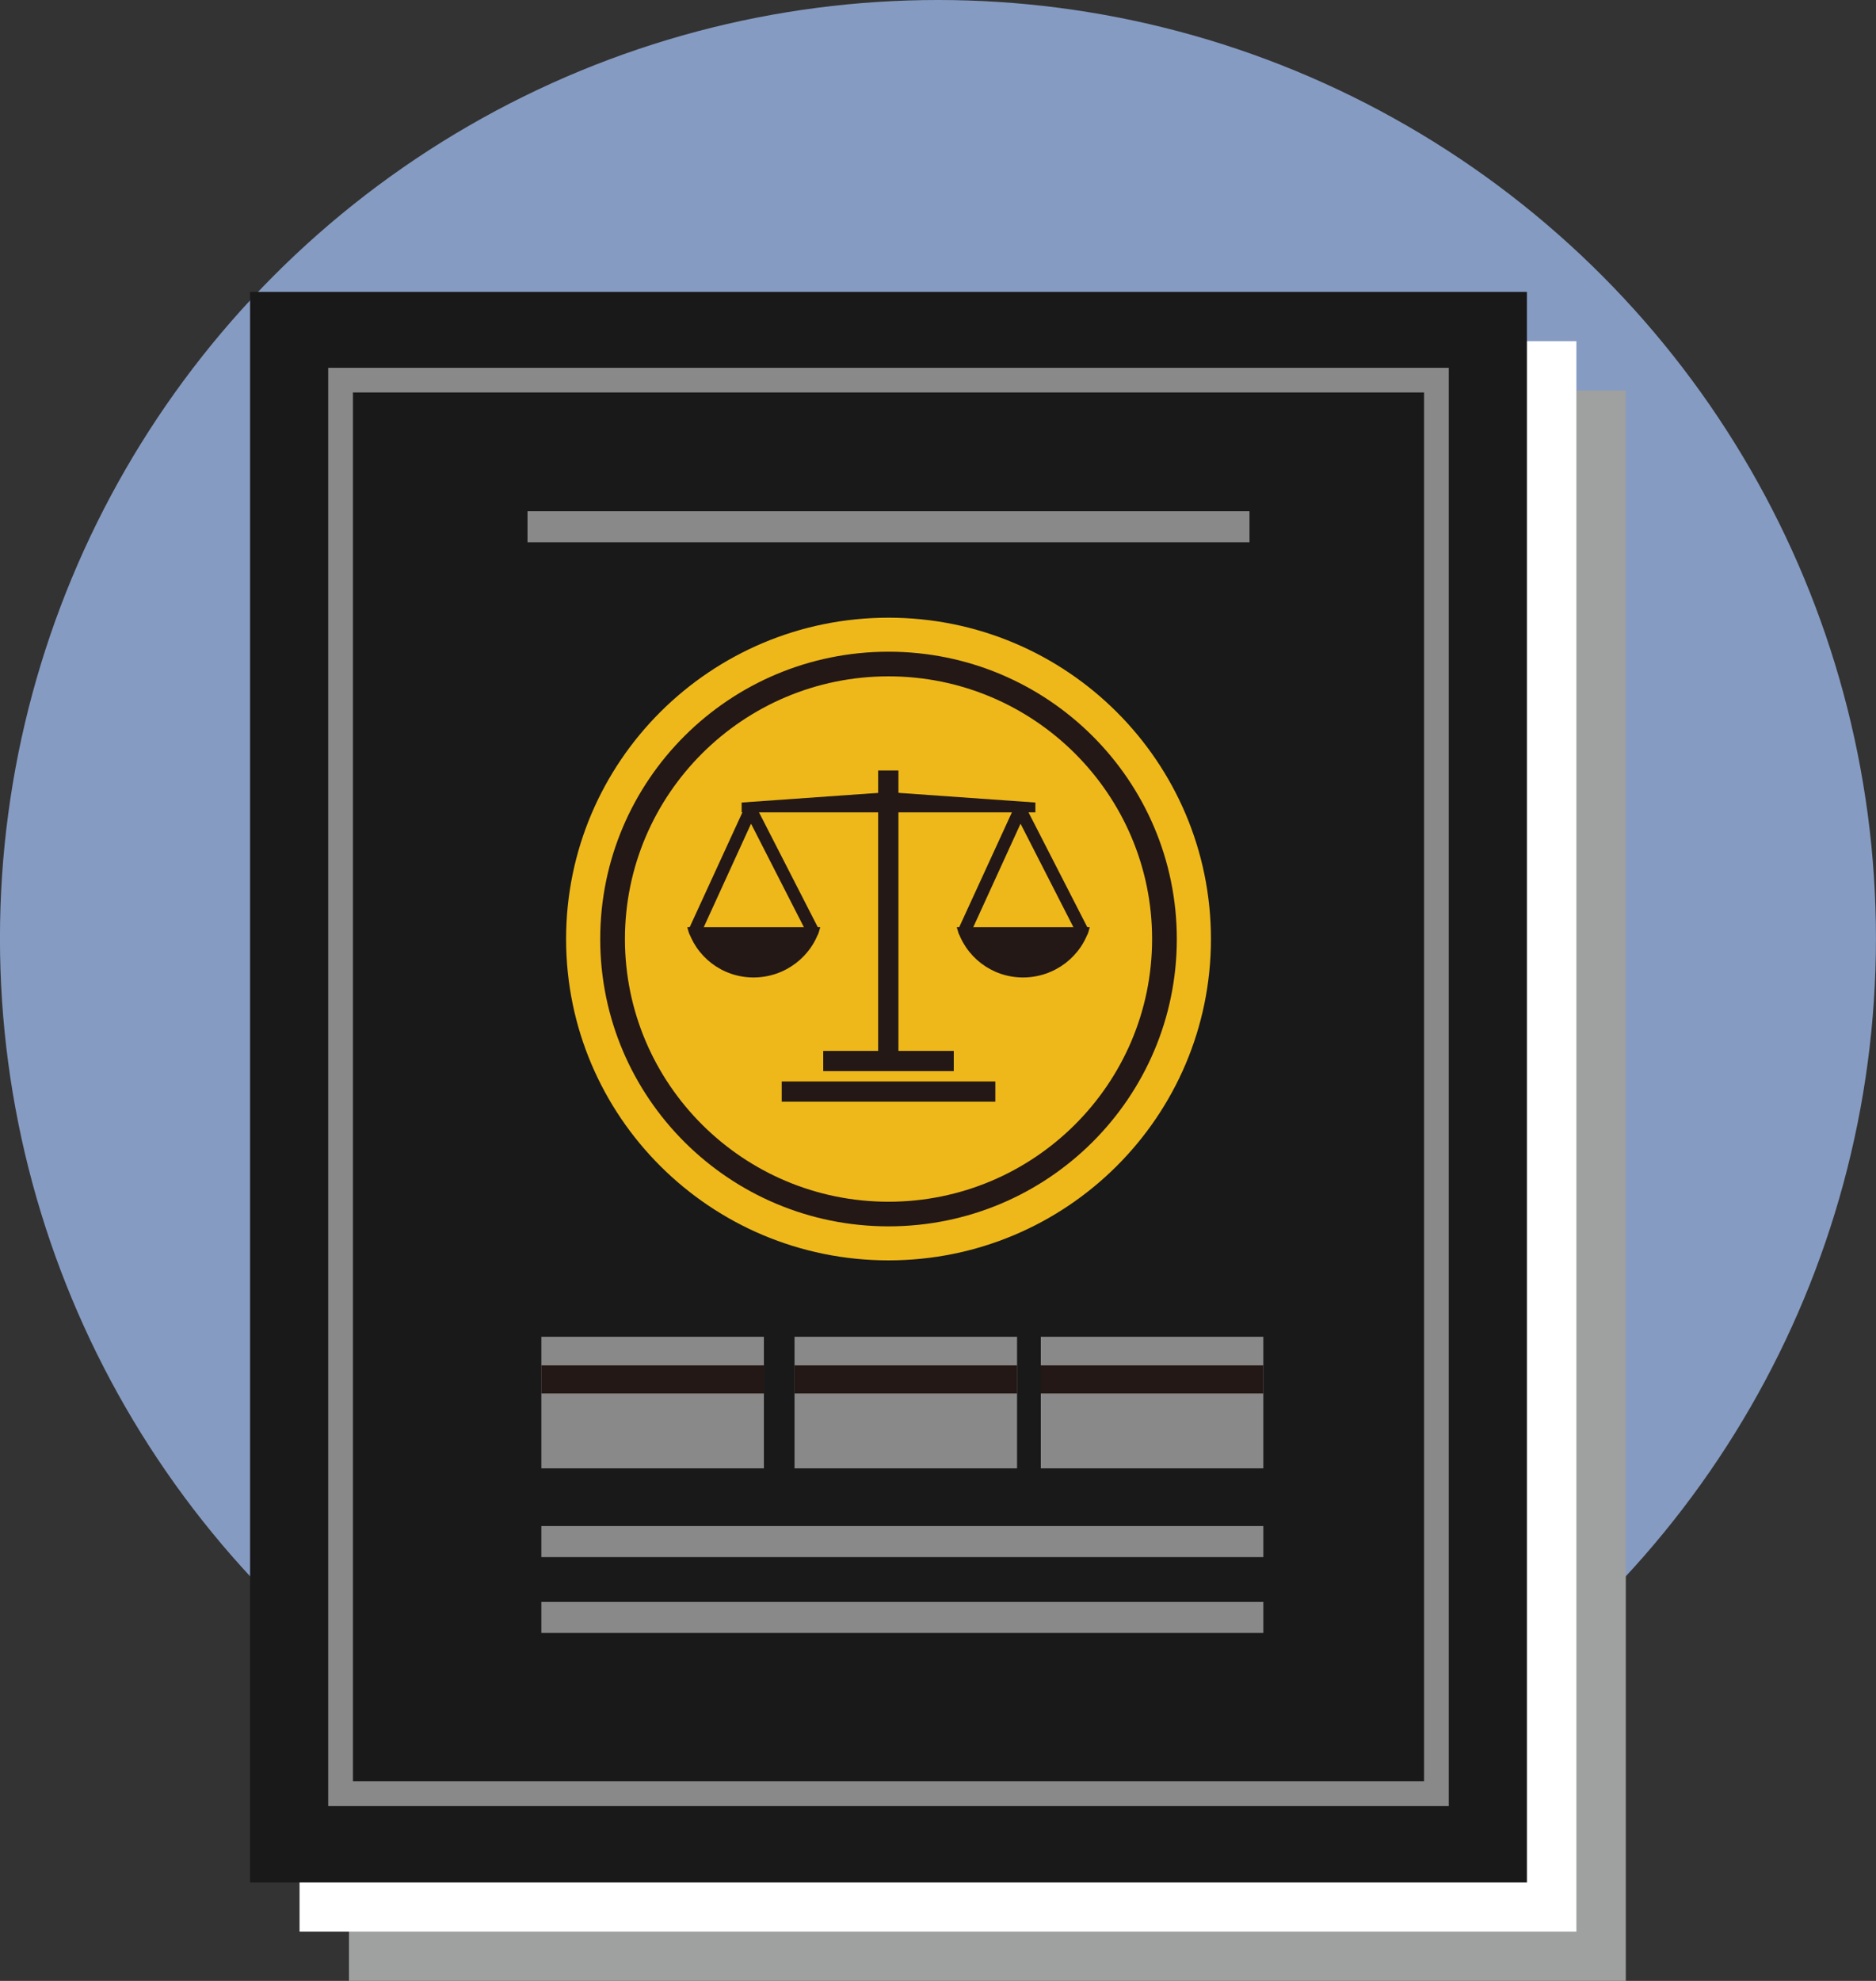 <svg width="90" height="95" viewBox="0 0 90 95" fill="none" xmlns="http://www.w3.org/2000/svg">
<rect x="0" y="0" width="90" height="95" fill="#333333" stroke="none"/>
<circle cx="44.998" cy="45" r="45" fill="#869BC2"/>
<g clip-path="url(#clip0_1260_247)">
<path d="M77.997 18.727H16.742V95H77.997V18.727Z" fill="#9FA0A0"/>
<path d="M75.626 16.363H14.371V92.636H75.626V16.363Z" fill="white"/>
<path d="M73.253 14H11.998V90.273H73.253V14Z" fill="#191919"/>
<path d="M69.504 86.609H15.746V17.64H69.504V86.609ZM16.932 85.427H68.318V18.821H16.932V85.427Z" fill="#898989"/>
<path d="M42.626 60.444C51.169 60.444 58.094 53.545 58.094 45.034C58.094 36.523 51.169 29.623 42.626 29.623C34.084 29.623 27.158 36.523 27.158 45.034C27.158 53.545 34.084 60.444 42.626 60.444Z" fill="#EFB81A"/>
<path d="M42.626 32.436C49.601 32.436 55.271 38.085 55.271 45.034C55.271 51.983 49.601 57.632 42.626 57.632C35.651 57.632 29.981 51.983 29.981 45.034C29.981 38.085 35.651 32.436 42.626 32.436ZM42.626 31.254C34.987 31.254 28.795 37.423 28.795 45.034C28.795 52.644 34.987 58.813 42.626 58.813C50.265 58.813 56.457 52.644 56.457 45.034C56.457 37.423 50.265 31.254 42.626 31.254Z" fill="#231815"/>
<path d="M36.647 64.108H25.971V70.419H36.647V64.108Z" fill="#898989"/>
<path d="M60.608 73.185H25.971V74.674H60.608V73.185Z" fill="#898989"/>
<path d="M60.608 76.824H25.971V78.313H60.608V76.824Z" fill="#898989"/>
<path d="M36.647 65.48H25.971V66.827H36.647V65.48Z" fill="#231815"/>
<path d="M48.793 64.108H38.117V70.419H48.793V64.108Z" fill="#898989"/>
<path d="M48.793 65.48H38.117V66.827H48.793V65.48Z" fill="#231815"/>
<path d="M60.607 64.108H49.932V70.419H60.607V64.108Z" fill="#898989"/>
<path d="M60.607 65.48H49.932V66.827H60.607V65.48Z" fill="#231815"/>
<path d="M47.751 51.864H37.502V52.833H47.751V51.864Z" fill="#231815"/>
<path d="M49.672 38.959H42.626H35.58V38.487L42.626 37.99L49.672 38.487V38.959Z" fill="#231815"/>
<path d="M45.757 50.399H39.494V51.368H45.757V50.399Z" fill="#231815"/>
<path d="M42.129 36.951V50.872H43.102V36.951H42.129Z" fill="#231815"/>
<path d="M39.352 44.466C38.973 45.86 37.668 46.877 36.15 46.877C34.631 46.877 33.35 45.86 32.971 44.466H39.352Z" fill="#231815"/>
<path d="M33.326 44.939C33.326 44.939 33.231 44.939 33.207 44.915C33.065 44.844 32.994 44.679 33.065 44.513L35.746 38.675C35.746 38.675 35.888 38.486 36.007 38.51C36.125 38.51 36.22 38.581 36.268 38.675L39.257 44.513C39.328 44.655 39.257 44.844 39.138 44.915C38.996 44.986 38.806 44.915 38.735 44.797L36.031 39.503L33.611 44.797C33.611 44.797 33.445 44.962 33.35 44.962L33.326 44.939Z" fill="#231815"/>
<path d="M52.282 44.466C51.903 45.86 50.598 46.877 49.079 46.877C47.561 46.877 46.28 45.86 45.9 44.466H52.282Z" fill="#231815"/>
<path d="M46.256 44.939C46.256 44.939 46.161 44.939 46.137 44.915C45.995 44.844 45.923 44.679 45.995 44.513L48.675 38.675C48.675 38.675 48.818 38.486 48.937 38.51C49.055 38.51 49.15 38.581 49.197 38.675L52.187 44.513C52.258 44.655 52.187 44.844 52.068 44.915C51.926 44.986 51.736 44.915 51.665 44.797L48.96 39.503L46.54 44.797C46.54 44.797 46.374 44.962 46.279 44.962L46.256 44.939Z" fill="#231815"/>
<path d="M59.944 24.518H25.307V26.007H59.944V24.518Z" fill="#898989"/>
</g>
<defs>
<clipPath id="clip0_1260_247">
<rect width="66" height="81" fill="white" transform="translate(11.998 14)"/>
</clipPath>
</defs>
</svg>
